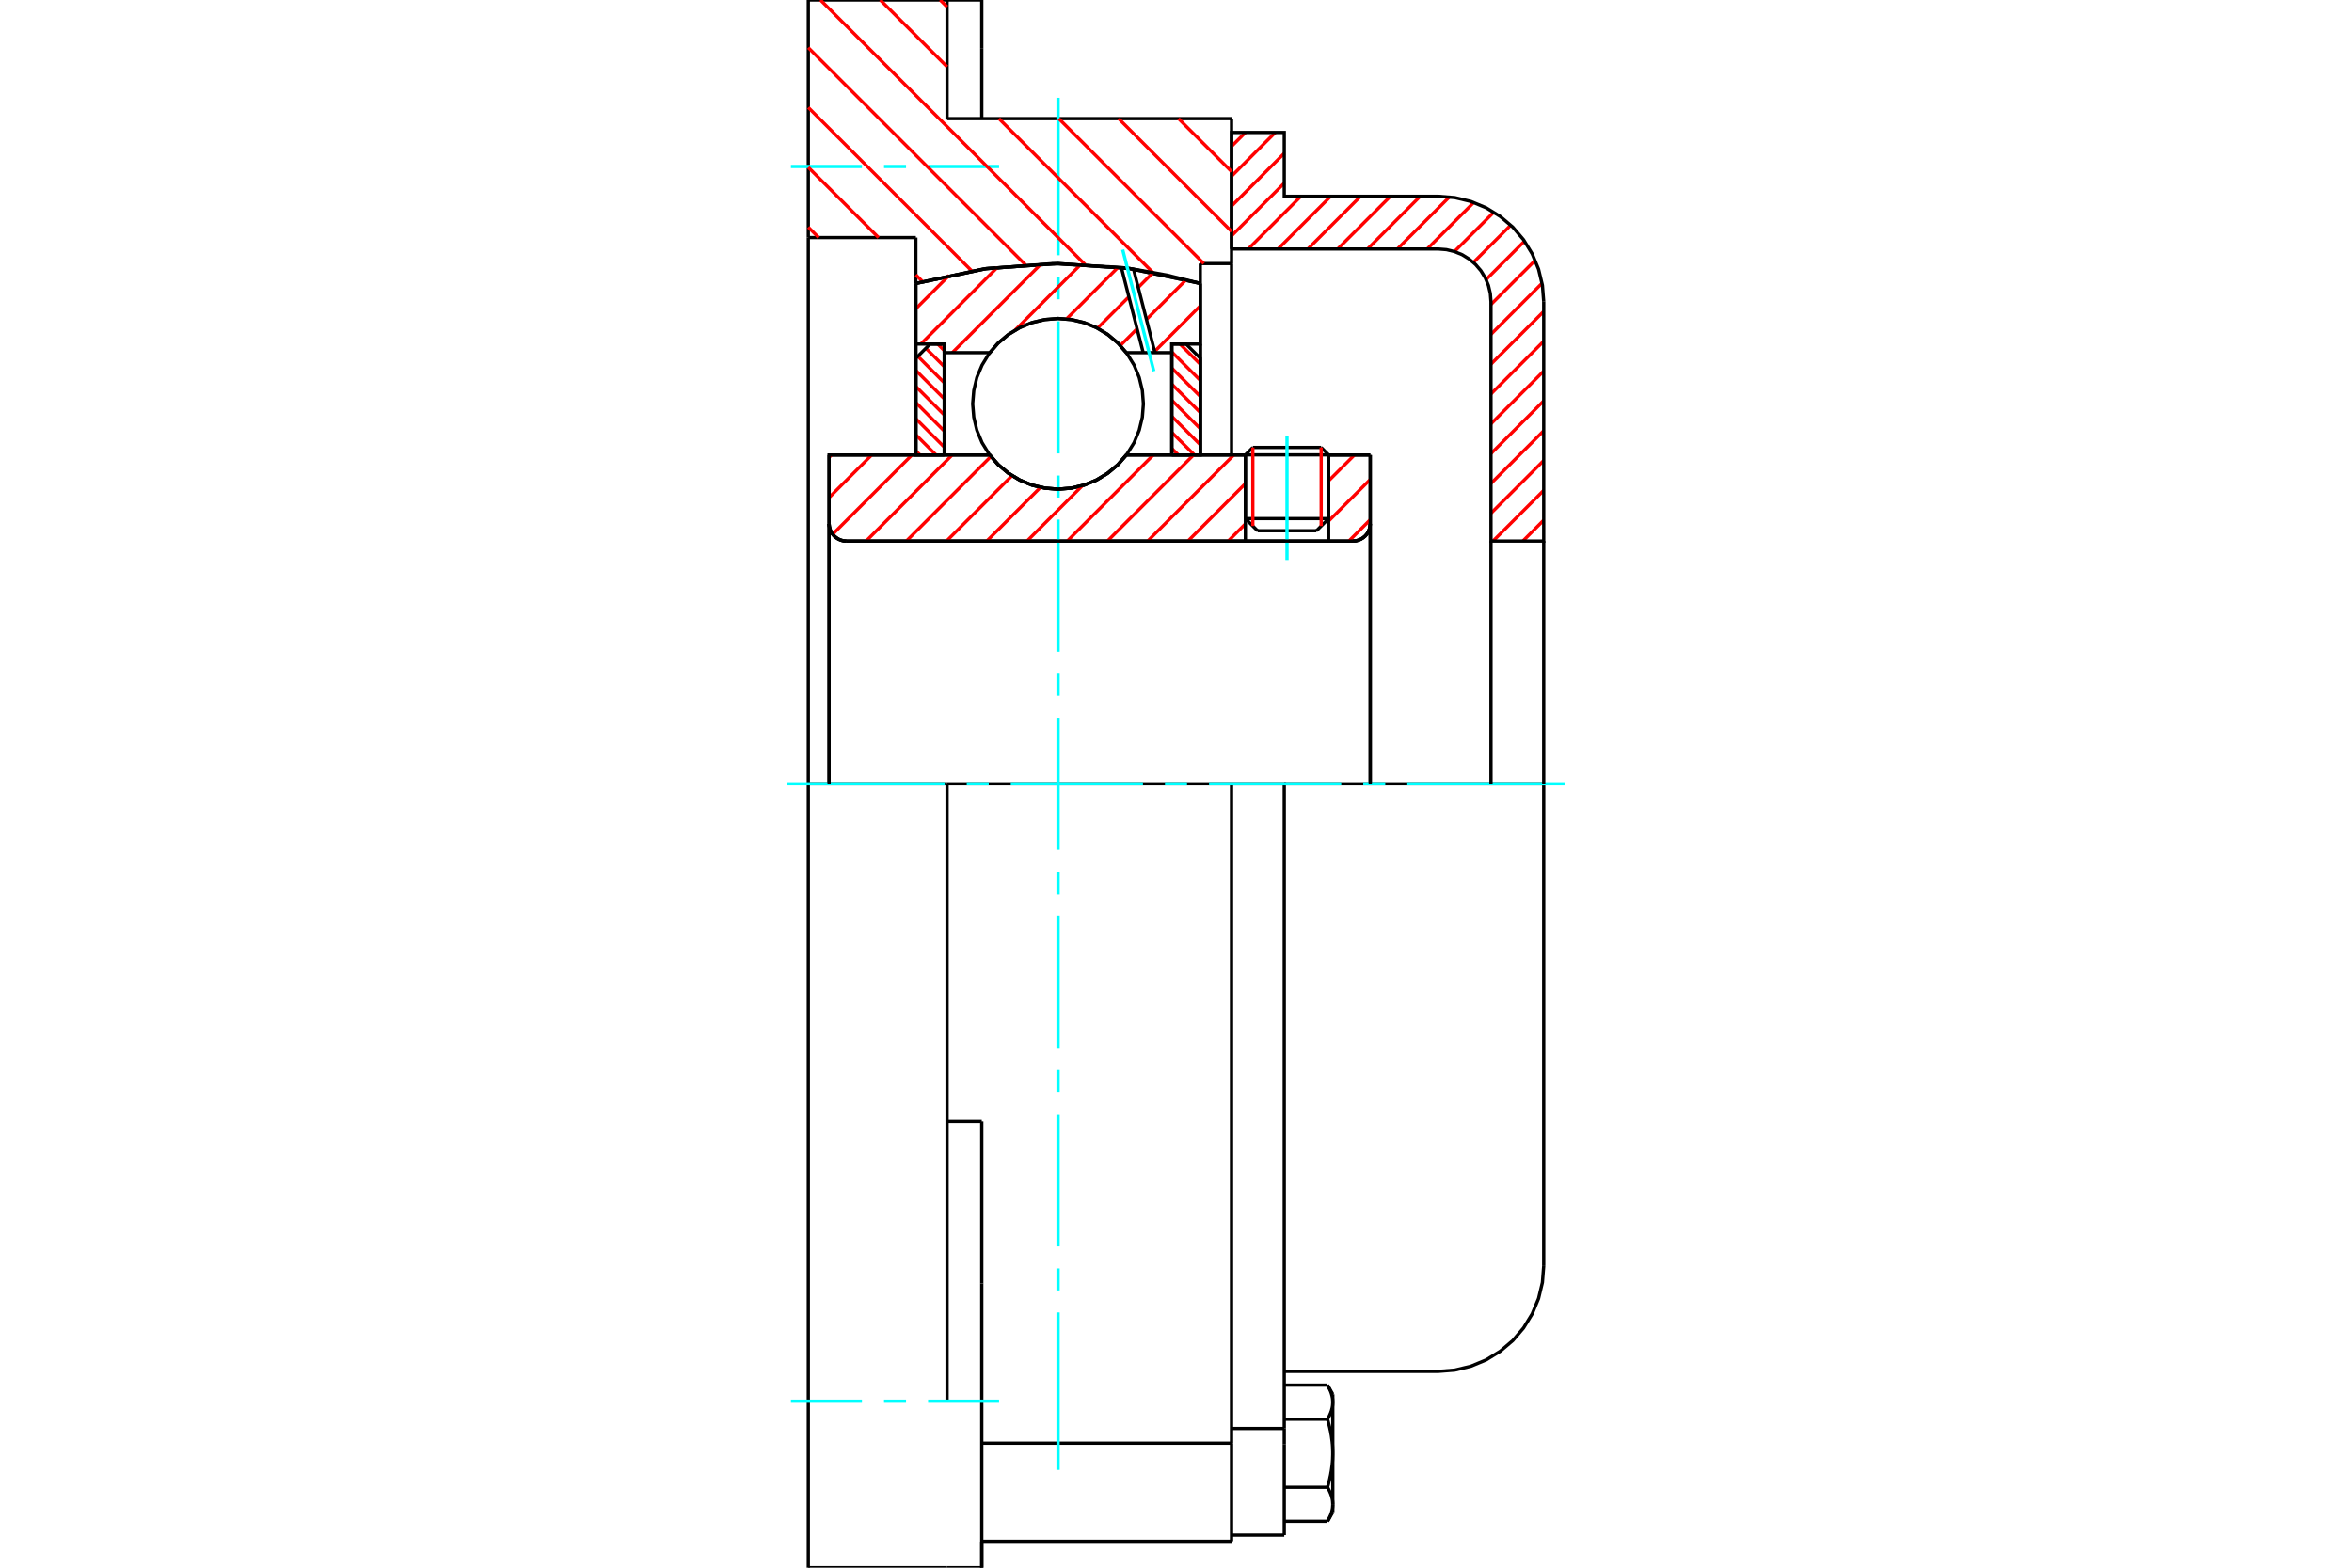 <?xml version="1.0" standalone="no"?>
<!DOCTYPE svg PUBLIC "-//W3C//DTD SVG 1.1//EN"
	"http://www.w3.org/Graphics/SVG/1.1/DTD/svg11.dtd">
<svg xmlns="http://www.w3.org/2000/svg" height="100%" width="100%" viewBox="0 0 36000 24000">
	<rect x="-1800" y="-1200" width="39600" height="26400" style="fill:#FFF"/>
	<g style="fill:none; fill-rule:evenodd" transform="matrix(1 0 0 1 0 0)">
		<g style="fill:none; stroke:#000; stroke-width:50; shape-rendering:geometricPrecision">
			<line x1="20336" y1="6964" x2="19062" y2="6964"/>
			<line x1="19176" y1="6850" x2="20222" y2="6850"/>
			<line x1="19062" y1="7939" x2="20336" y2="7939"/>
			<line x1="20150" y1="8125" x2="19248" y2="8125"/>
			<polyline points="20708,8283 20749,8280 20790,8270 20828,8254 20864,8232 20896,8205 20923,8174 20945,8138 20960,8100 20970,8059 20973,8018"/>
			<line x1="20973" y1="6966" x2="20973" y2="8018"/>
			<line x1="20336" y1="6966" x2="20973" y2="6966"/>
			<line x1="17240" y1="6966" x2="19062" y2="6966"/>
			<polyline points="15150,6966 15283,7118 15438,7247 15611,7351 15797,7427 15994,7473 16195,7489 16396,7473 16592,7427 16779,7351 16952,7247 17107,7118 17240,6966"/>
			<line x1="12690" y1="6966" x2="15150" y2="6966"/>
			<line x1="12690" y1="8018" x2="12690" y2="6966"/>
			<polyline points="12690,8018 12694,8059 12703,8100 12719,8138 12741,8174 12768,8205 12800,8232 12835,8254 12874,8270 12914,8280 12956,8283"/>
			<line x1="20708" y1="8283" x2="12956" y2="8283"/>
			<line x1="20973" y1="8018" x2="20973" y2="12000"/>
			<line x1="12690" y1="8018" x2="12690" y2="12000"/>
			<line x1="19176" y1="6850" x2="19062" y2="6964"/>
			<line x1="20336" y1="6964" x2="20222" y2="6850"/>
			<line x1="20150" y1="8125" x2="20336" y2="7939"/>
			<line x1="19062" y1="7939" x2="19248" y2="8125"/>
			<line x1="19062" y1="6964" x2="19062" y2="7939"/>
			<line x1="20336" y1="7939" x2="20336" y2="6964"/>
			<polyline points="20708,8283 20749,8280 20790,8270 20828,8254 20864,8232 20896,8205 20923,8174 20945,8138 20960,8100 20970,8059 20973,8018"/>
			<polyline points="12690,8018 12694,8059 12703,8100 12719,8138 12741,8174 12768,8205 12800,8232 12835,8254 12874,8270 12914,8280 12956,8283"/>
			<polyline points="18850,23596 18850,22248 18850,22094"/>
			<line x1="15027" y1="22094" x2="18850" y2="22094"/>
			<line x1="14496" y1="1816" x2="18850" y2="1816"/>
			<line x1="18850" y1="12000" x2="18850" y2="22094"/>
			<line x1="18850" y1="12000" x2="14496" y2="12000"/>
			<line x1="15027" y1="17170" x2="14496" y2="17170"/>
			<line x1="14496" y1="12000" x2="12372" y2="12000"/>
			<line x1="14018" y1="3637" x2="12372" y2="3637"/>
			<line x1="14018" y1="4339" x2="14018" y2="3637"/>
			<polyline points="18372,4339 17294,4112 16195,4035 15096,4112 14018,4339"/>
			<line x1="18372" y1="4035" x2="18372" y2="4339"/>
			<line x1="18850" y1="4035" x2="18372" y2="4035"/>
			<line x1="18850" y1="1816" x2="18850" y2="4035"/>
			<line x1="14496" y1="0" x2="14496" y2="1816"/>
			<line x1="12372" y1="0" x2="14496" y2="0"/>
			<line x1="12372" y1="3637" x2="12372" y2="0"/>
			<line x1="18372" y1="4339" x2="18372" y2="6966"/>
			<line x1="14018" y1="6966" x2="14018" y2="4339"/>
			<line x1="18850" y1="4035" x2="18850" y2="6966"/>
			<line x1="12372" y1="12000" x2="12372" y2="3637"/>
			<polyline points="12372,24000 12372,21451 12372,12000"/>
			<line x1="15027" y1="19649" x2="15027" y2="17170"/>
			<line x1="14496" y1="21451" x2="14496" y2="12000"/>
			<line x1="15027" y1="24000" x2="15027" y2="19649"/>
			<line x1="15027" y1="746" x2="15027" y2="0"/>
			<line x1="15027" y1="1816" x2="15027" y2="746"/>
			<line x1="15027" y1="24000" x2="15027" y2="23601"/>
			<line x1="12372" y1="24000" x2="14496" y2="24000"/>
			<line x1="15027" y1="23596" x2="18850" y2="23596"/>
			<line x1="15027" y1="0" x2="14496" y2="0"/>
			<line x1="14496" y1="24000" x2="15027" y2="24000"/>
			<line x1="18850" y1="21869" x2="19657" y2="21869"/>
			<line x1="19657" y1="22108" x2="19657" y2="21869"/>
			<line x1="19657" y1="22248" x2="19657" y2="22108"/>
			<line x1="19657" y1="23501" x2="19657" y2="22248"/>
			<polyline points="19657,21869 19657,12000 18850,12000"/>
			<polyline points="20319,21727 20324,21718 20329,21710 20333,21702 20337,21694 20341,21686 20345,21678 20349,21671 20353,21663 20356,21655 20359,21647 20363,21640 20366,21632 20369,21625 20371,21617 20374,21610 20377,21603 20379,21595 20381,21588 20383,21581 20385,21573 20387,21566 20389,21559 20391,21552 20392,21545 20394,21537 20395,21530 20396,21523 20397,21516 20398,21509 20398,21502 20399,21495 20399,21488 20400,21480 20400,21473 20400,21466"/>
			<polyline points="20400,22248 20400,22233 20400,22219 20399,22205 20399,22191 20398,22176 20398,22162 20397,22148 20396,22134 20395,22119 20394,22105 20392,22091 20391,22076 20389,22062 20387,22048 20385,22033 20383,22019 20381,22004 20379,21989 20377,21975 20374,21960 20371,21945 20369,21930 20366,21915 20363,21900 20359,21885 20356,21870 20353,21854 20349,21839 20345,21823 20341,21808 20337,21792 20333,21776 20329,21759 20324,21743 20319,21727"/>
			<line x1="20400" y1="21466" x2="20400" y2="22248"/>
			<polyline points="20400,23030 20400,23022 20400,23015 20399,23008 20399,23001 20398,22994 20398,22987 20397,22980 20396,22972 20395,22965 20394,22958 20392,22951 20391,22944 20389,22937 20387,22929 20385,22922 20383,22915 20381,22908 20379,22900 20377,22893 20374,22886 20371,22878 20369,22871 20366,22863 20363,22856 20359,22848 20356,22841 20353,22833 20349,22825 20345,22817 20341,22809 20337,22801 20333,22793 20329,22785 20324,22777 20319,22769"/>
			<line x1="20400" y1="22248" x2="20400" y2="23030"/>
			<polyline points="20319,22769 20324,22752 20329,22736 20333,22720 20337,22704 20341,22688 20345,22672 20349,22657 20353,22641 20356,22626 20359,22611 20363,22595 20366,22580 20369,22565 20371,22550 20374,22536 20377,22521 20379,22506 20381,22492 20383,22477 20385,22462 20387,22448 20389,22434 20391,22419 20392,22405 20394,22391 20395,22376 20396,22362 20397,22348 20398,22333 20398,22319 20399,22305 20399,22291 20400,22276 20400,22262 20400,22248"/>
			<line x1="20400" y1="23030" x2="20400" y2="23150"/>
			<polyline points="20319,23290 20324,23282 20329,23274 20333,23266 20337,23258 20341,23250 20345,23242 20349,23234 20353,23226 20356,23219 20359,23211 20363,23203 20366,23196 20369,23188 20371,23181 20374,23173 20377,23166 20379,23159 20381,23151 20383,23144 20385,23137 20387,23130 20389,23122 20391,23115 20392,23108 20394,23101 20395,23094 20396,23087 20397,23079 20398,23072 20398,23065 20399,23058 20399,23051 20400,23044 20400,23037 20400,23030"/>
			<polyline points="20400,21466 20400,21459 20400,21452 20399,21445 20399,21437 20398,21430 20398,21423 20397,21416 20396,21409 20395,21402 20394,21395 20392,21388 20391,21380 20389,21373 20387,21366 20385,21359 20383,21351 20381,21344 20379,21337 20377,21330 20374,21322 20371,21315 20369,21307 20366,21300 20363,21292 20359,21285 20356,21277 20353,21269 20349,21262 20345,21254 20341,21246 20337,21238 20333,21230 20329,21222 20324,21214 20319,21205"/>
			<line x1="20400" y1="21345" x2="20400" y2="21466"/>
			<line x1="19657" y1="23290" x2="20319" y2="23290"/>
			<line x1="19657" y1="22769" x2="20319" y2="22769"/>
			<line x1="19657" y1="21727" x2="20319" y2="21727"/>
			<line x1="19657" y1="21205" x2="20319" y2="21205"/>
			<polyline points="23628,12000 22014,12000 19657,12000"/>
			<line x1="23628" y1="19381" x2="23628" y2="12000"/>
			<line x1="18850" y1="23501" x2="19657" y2="23501"/>
			<line x1="20319" y1="23290" x2="20400" y2="23150"/>
			<line x1="20400" y1="21345" x2="20319" y2="21205"/>
			<polyline points="22014,20995 22267,20975 22513,20916 22747,20819 22963,20686 23156,20522 23320,20329 23452,20113 23549,19879 23608,19633 23628,19381"/>
			<line x1="19657" y1="20995" x2="22014" y2="20995"/>
		</g>
		<g style="fill:none; stroke:#0FF; stroke-width:50; shape-rendering:geometricPrecision">
			<line x1="19699" y1="8573" x2="19699" y2="6677"/>
			<line x1="16195" y1="22503" x2="16195" y2="20092"/>
			<line x1="16195" y1="19755" x2="16195" y2="19418"/>
			<line x1="16195" y1="19081" x2="16195" y2="17058"/>
			<line x1="16195" y1="16720" x2="16195" y2="16383"/>
			<line x1="16195" y1="16046" x2="16195" y2="14023"/>
			<line x1="16195" y1="13686" x2="16195" y2="13349"/>
			<line x1="16195" y1="13012" x2="16195" y2="10988"/>
			<line x1="16195" y1="10651" x2="16195" y2="10314"/>
			<line x1="16195" y1="9977" x2="16195" y2="7954"/>
			<line x1="16195" y1="7617" x2="16195" y2="7280"/>
			<line x1="16195" y1="6942" x2="16195" y2="4919"/>
			<line x1="16195" y1="4582" x2="16195" y2="4245"/>
			<line x1="16195" y1="3908" x2="16195" y2="1497"/>
			<line x1="12053" y1="12000" x2="14460" y2="12000"/>
			<line x1="14797" y1="12000" x2="15134" y2="12000"/>
			<line x1="15471" y1="12000" x2="17494" y2="12000"/>
			<line x1="17831" y1="12000" x2="18169" y2="12000"/>
			<line x1="18506" y1="12000" x2="20529" y2="12000"/>
			<line x1="20866" y1="12000" x2="21203" y2="12000"/>
			<line x1="21540" y1="12000" x2="23947" y2="12000"/>
			<line x1="12106" y1="2549" x2="13193" y2="2549"/>
			<line x1="13531" y1="2549" x2="13868" y2="2549"/>
			<line x1="14205" y1="2549" x2="15292" y2="2549"/>
			<line x1="12106" y1="21451" x2="13193" y2="21451"/>
			<line x1="13531" y1="21451" x2="13868" y2="21451"/>
			<line x1="14205" y1="21451" x2="15292" y2="21451"/>
		</g>
		<g style="fill:none; stroke:#F00; stroke-width:50; shape-rendering:geometricPrecision">
			<line x1="23628" y1="7963" x2="23309" y2="8283"/>
			<line x1="23628" y1="7507" x2="22852" y2="8283"/>
			<line x1="23628" y1="7050" x2="22821" y2="7857"/>
			<line x1="23628" y1="6594" x2="22821" y2="7401"/>
			<line x1="23628" y1="6137" x2="22821" y2="6944"/>
			<line x1="23628" y1="5681" x2="22821" y2="6488"/>
			<line x1="23628" y1="5224" x2="22821" y2="6031"/>
			<line x1="23628" y1="4768" x2="22821" y2="5575"/>
			<line x1="23603" y1="4336" x2="22821" y2="5118"/>
			<line x1="23498" y1="3985" x2="22821" y2="4661"/>
			<line x1="23334" y1="3692" x2="22746" y2="4280"/>
			<line x1="23123" y1="3447" x2="22552" y2="4018"/>
			<line x1="22865" y1="3248" x2="22262" y2="3851"/>
			<line x1="22557" y1="3100" x2="21844" y2="3812"/>
			<line x1="22185" y1="3015" x2="21388" y2="3812"/>
			<line x1="21738" y1="3005" x2="20931" y2="3812"/>
			<line x1="21282" y1="3005" x2="20474" y2="3812"/>
			<line x1="20825" y1="3005" x2="20018" y2="3812"/>
			<line x1="20368" y1="3005" x2="19561" y2="3812"/>
			<line x1="19912" y1="3005" x2="19105" y2="3812"/>
			<line x1="19657" y1="2804" x2="18850" y2="3611"/>
			<line x1="19657" y1="2347" x2="18850" y2="3155"/>
			<line x1="19520" y1="2028" x2="18850" y2="2698"/>
			<line x1="19063" y1="2028" x2="18850" y2="2241"/>
		</g>
		<g style="fill:none; stroke:#000; stroke-width:50; shape-rendering:geometricPrecision">
			<polyline points="18850,3812 18850,2028 19657,2028 19657,3005 22014,3005"/>
			<polyline points="23628,4619 23608,4367 23549,4121 23452,3887 23320,3671 23156,3478 22963,3314 22747,3181 22513,3084 22267,3025 22014,3005"/>
			<polyline points="23628,4619 23628,8283 22821,8283 22821,4619 22811,4493 22782,4370 22733,4253 22667,4145 22585,4049 22489,3967 22381,3900 22264,3852 22140,3822 22014,3812 18850,3812"/>
			<line x1="23628" y1="12000" x2="23628" y2="8283"/>
			<line x1="22821" y1="8283" x2="22821" y2="12000"/>
		</g>
		<g style="fill:none; stroke:#F00; stroke-width:50; shape-rendering:geometricPrecision">
			<line x1="18038" y1="1816" x2="18850" y2="2627"/>
			<line x1="17122" y1="1816" x2="18850" y2="3543"/>
			<line x1="14390" y1="0" x2="14496" y2="105"/>
			<line x1="16206" y1="1816" x2="18426" y2="4035"/>
			<line x1="13474" y1="0" x2="14496" y2="1022"/>
			<line x1="15290" y1="1816" x2="17647" y2="4173"/>
			<line x1="12558" y1="0" x2="16608" y2="4050"/>
			<line x1="12372" y1="730" x2="15697" y2="4055"/>
			<line x1="12372" y1="1646" x2="14873" y2="4147"/>
			<line x1="12372" y1="2562" x2="13447" y2="3637"/>
			<line x1="14018" y1="4208" x2="14122" y2="4312"/>
			<line x1="12372" y1="3478" x2="12531" y2="3637"/>
		</g>
		<g style="fill:none; stroke:#000; stroke-width:50; shape-rendering:geometricPrecision">
			<polyline points="18372,4339 17294,4112 16195,4035 15096,4112 14018,4339"/>
		</g>
		<g style="fill:none; stroke:#F00; stroke-width:50; shape-rendering:geometricPrecision">
			<line x1="20222" y1="6850" x2="20222" y2="8053"/>
			<line x1="19176" y1="8053" x2="19176" y2="6850"/>
			<line x1="14018" y1="6902" x2="14082" y2="6966"/>
			<line x1="14018" y1="6656" x2="14328" y2="6966"/>
			<line x1="14018" y1="6410" x2="14453" y2="6845"/>
			<line x1="14018" y1="6163" x2="14453" y2="6599"/>
			<line x1="14018" y1="5917" x2="14453" y2="6352"/>
			<line x1="14018" y1="5671" x2="14453" y2="6106"/>
			<line x1="14048" y1="5454" x2="14453" y2="5860"/>
			<line x1="14171" y1="5331" x2="14453" y2="5613"/>
			<line x1="14353" y1="5267" x2="14453" y2="5367"/>
		</g>
		<g style="fill:none; stroke:#000; stroke-width:50; shape-rendering:geometricPrecision">
			<polyline points="14453,6966 14453,5267 14235,5267 14018,5485 14018,6966 14453,6966"/>
		</g>
		<g style="fill:none; stroke:#F00; stroke-width:50; shape-rendering:geometricPrecision">
			<line x1="18061" y1="5267" x2="18372" y2="5577"/>
			<line x1="17936" y1="5388" x2="18372" y2="5824"/>
			<line x1="17936" y1="5635" x2="18372" y2="6070"/>
			<line x1="17936" y1="5881" x2="18372" y2="6316"/>
			<line x1="17936" y1="6127" x2="18372" y2="6563"/>
			<line x1="17936" y1="6374" x2="18372" y2="6809"/>
			<line x1="17936" y1="6620" x2="18283" y2="6966"/>
			<line x1="17936" y1="6866" x2="18037" y2="6966"/>
		</g>
		<g style="fill:none; stroke:#000; stroke-width:50; shape-rendering:geometricPrecision">
			<polyline points="17936,6966 17936,5267 18154,5267 18372,5485 18372,6966 17936,6966"/>
			<polyline points="17501,6183 17485,5978 17437,5779 17359,5590 17251,5415 17118,5259 16962,5126 16788,5019 16598,4940 16399,4893 16195,4876 15990,4893 15791,4940 15602,5019 15427,5126 15271,5259 15138,5415 15031,5590 14952,5779 14905,5978 14888,6183 14905,6387 14952,6586 15031,6776 15138,6950 15271,7106 15427,7239 15602,7346 15791,7425 15990,7473 16195,7489 16399,7473 16598,7425 16788,7346 16962,7239 17118,7106 17251,6950 17359,6776 17437,6586 17485,6387 17501,6183"/>
		</g>
		<g style="fill:none; stroke:#F00; stroke-width:50; shape-rendering:geometricPrecision">
			<line x1="18372" y1="4682" x2="17673" y2="5381"/>
			<line x1="18154" y1="4284" x2="17548" y2="4891"/>
			<line x1="17404" y1="5034" x2="17148" y2="5290"/>
			<line x1="17649" y1="4173" x2="17422" y2="4401"/>
			<line x1="17279" y1="4544" x2="16798" y2="5024"/>
			<line x1="17116" y1="4090" x2="16324" y2="4883"/>
			<line x1="16545" y1="4046" x2="15536" y2="5055"/>
			<line x1="15932" y1="4044" x2="14576" y2="5399"/>
			<line x1="15267" y1="4092" x2="14093" y2="5267"/>
			<line x1="14529" y1="4215" x2="14018" y2="4726"/>
		</g>
		<g style="fill:none; stroke:#000; stroke-width:50; shape-rendering:geometricPrecision">
			<polyline points="14018,6966 14018,5267 14018,4339"/>
			<polyline points="17164,4095 16107,4036 15052,4118 14018,4339"/>
			<polyline points="17350,4120 17257,4107 17164,4095"/>
			<polyline points="18372,4339 17864,4212 17350,4120"/>
			<polyline points="18372,4339 18372,5267 17936,5267 17936,5399 17936,6966"/>
			<polyline points="17936,5399 17678,5399 17498,5399 17240,5399 17107,5247 16952,5118 16779,5014 16592,4938 16396,4892 16195,4876 15994,4892 15797,4938 15611,5014 15438,5118 15283,5247 15150,5399 14453,5399 14453,6966"/>
			<polyline points="14453,5399 14453,5267 14018,5267"/>
			<line x1="18372" y1="5267" x2="18372" y2="6966"/>
		</g>
		<g style="fill:none; stroke:#0FF; stroke-width:50; shape-rendering:geometricPrecision">
			<line x1="17661" y1="5683" x2="17184" y2="3822"/>
		</g>
		<g style="fill:none; stroke:#000; stroke-width:50; shape-rendering:geometricPrecision">
			<line x1="17498" y1="5399" x2="17164" y2="4095"/>
			<line x1="17678" y1="5399" x2="17350" y2="4120"/>
		</g>
		<g style="fill:none; stroke:#F00; stroke-width:50; shape-rendering:geometricPrecision">
			<line x1="20973" y1="7956" x2="20646" y2="8283"/>
			<line x1="20973" y1="7340" x2="20336" y2="7977"/>
			<line x1="20731" y1="6966" x2="20336" y2="7361"/>
			<line x1="19062" y1="8020" x2="18799" y2="8283"/>
			<line x1="19062" y1="7404" x2="18183" y2="8283"/>
			<line x1="18884" y1="6966" x2="17567" y2="8283"/>
			<line x1="18268" y1="6966" x2="16951" y2="8283"/>
			<line x1="17652" y1="6966" x2="16336" y2="8283"/>
			<line x1="16570" y1="7433" x2="15720" y2="8283"/>
			<line x1="15927" y1="7460" x2="15104" y2="8283"/>
			<line x1="15490" y1="7282" x2="14488" y2="8283"/>
			<line x1="15167" y1="6988" x2="13873" y2="8283"/>
			<line x1="14574" y1="6966" x2="13257" y2="8283"/>
			<line x1="13958" y1="6966" x2="12745" y2="8179"/>
			<line x1="13342" y1="6966" x2="12690" y2="7618"/>
			<line x1="12726" y1="6966" x2="12690" y2="7003"/>
		</g>
		<g style="fill:none; stroke:#000; stroke-width:50; shape-rendering:geometricPrecision">
			<line x1="20973" y1="12000" x2="20973" y2="6966"/>
			<polyline points="20708,8283 20749,8280 20790,8270 20828,8254 20864,8232 20896,8205 20923,8174 20945,8138 20960,8100 20970,8059 20973,8018"/>
			<polyline points="20708,8283 20336,8283 20336,6966"/>
			<polyline points="20336,8283 19062,8283 19062,6966"/>
			<line x1="19062" y1="8283" x2="12956" y2="8283"/>
			<polyline points="12690,8018 12694,8059 12703,8100 12719,8138 12741,8174 12768,8205 12800,8232 12835,8254 12874,8270 12914,8280 12956,8283"/>
			<polyline points="12690,8018 12690,6966 13126,6966 15150,6966 15283,7118 15438,7247 15611,7351 15797,7427 15994,7473 16195,7489 16396,7473 16592,7427 16779,7351 16952,7247 17107,7118 17240,6966 19062,6966"/>
			<line x1="20336" y1="6966" x2="20973" y2="6966"/>
			<line x1="12690" y1="12000" x2="12690" y2="8018"/>
		</g>
	</g>
</svg>
